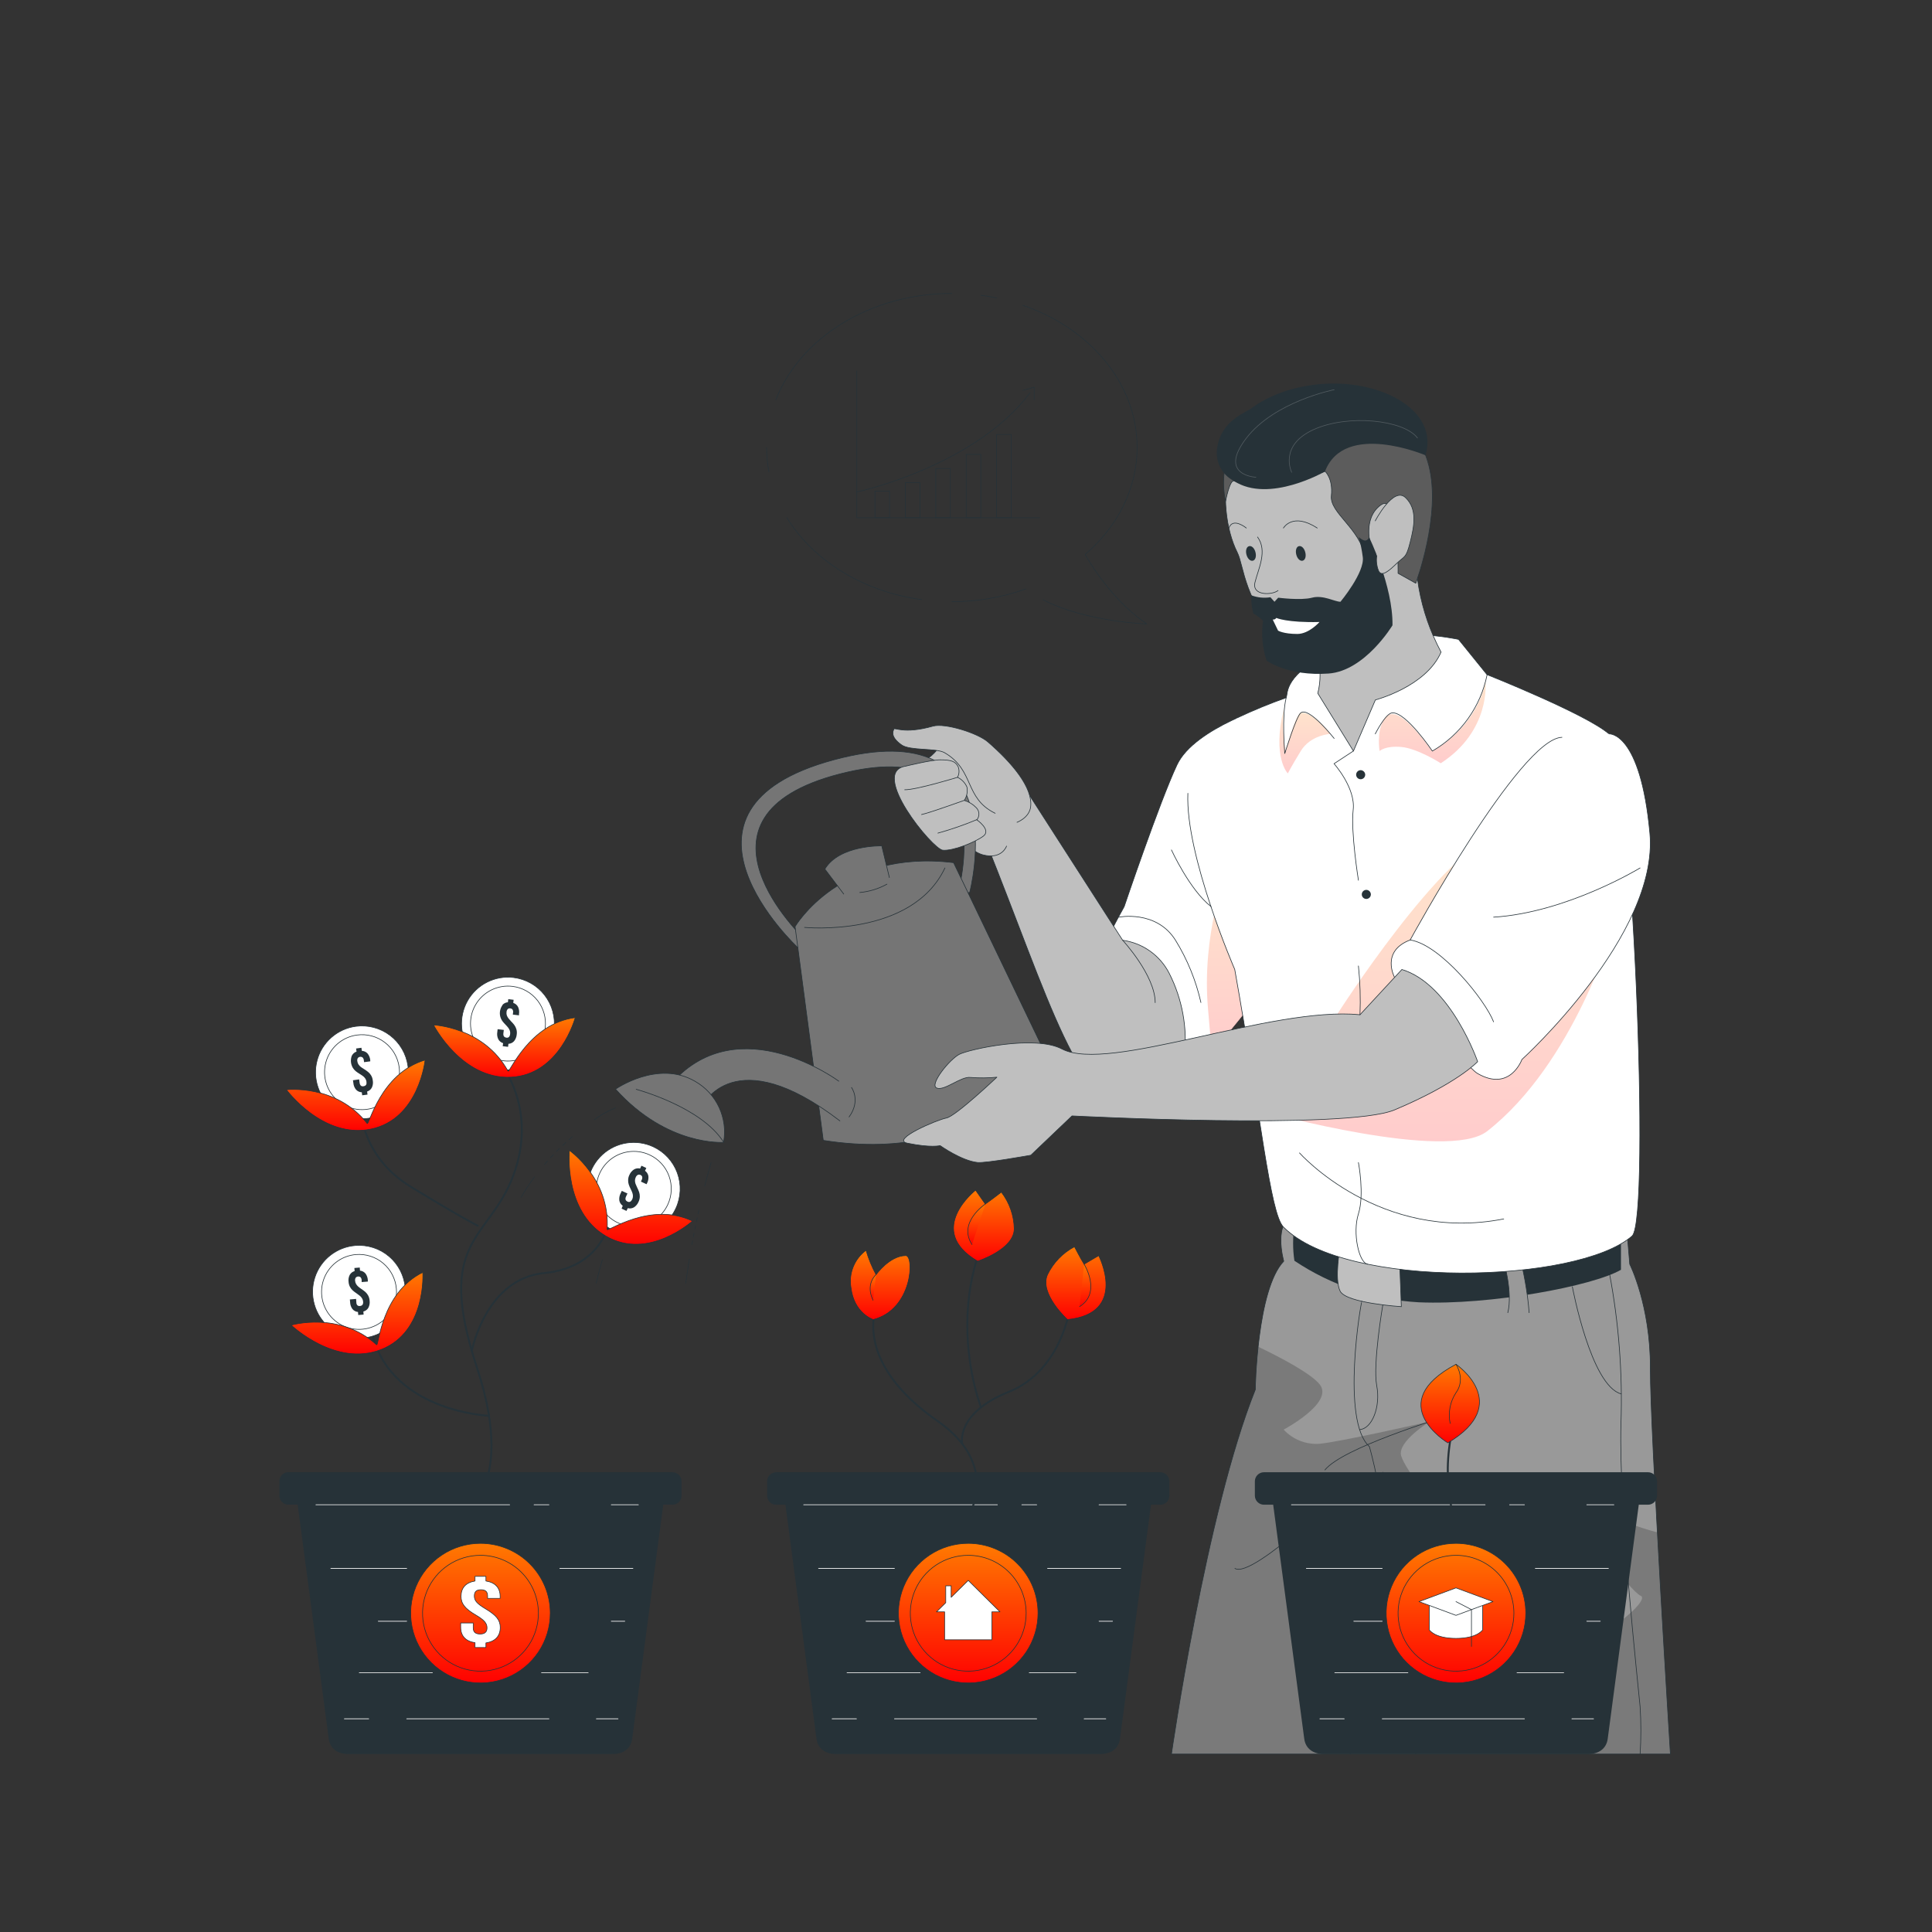 <?xml version="1.0" encoding="UTF-8"?> <svg xmlns="http://www.w3.org/2000/svg" width="3019" height="3019" viewBox="0 0 3019 3019" fill="none"><rect x="0" y="0" width="3019" height="3019" fill="#333333" stroke="none"/> <path d="M1624.7 809.045H1338.88V579.502" stroke="#263238" stroke-linecap="round" stroke-linejoin="round"></path> <path d="M1390.07 767.314H1367.21V809.044H1390.07V767.314Z" stroke="#263238" stroke-linecap="round" stroke-linejoin="round"></path> <path d="M1437.59 754.102H1414.72V809.042H1437.59V754.102Z" stroke="#263238" stroke-linecap="round" stroke-linejoin="round"></path> <path d="M1485.09 732.064H1462.23V809.044H1485.09V732.064Z" stroke="#263238" stroke-linecap="round" stroke-linejoin="round"></path> <path d="M1532.67 710.024H1509.8V809.044H1532.67V710.024Z" stroke="#263238" stroke-linecap="round" stroke-linejoin="round"></path> <path d="M1580.18 678.9H1557.31V809.042H1580.18V678.9Z" stroke="#263238" stroke-linecap="round" stroke-linejoin="round"></path> <path d="M1338.88 768.775C1338.88 768.775 1522.12 729.714 1609.77 613.608" stroke="#263238" stroke-linecap="round" stroke-linejoin="round"></path> <path d="M1598.28 609.987L1616.06 605.096V624.659" stroke="#263238" stroke-linecap="round" stroke-linejoin="round"></path> <path d="M1557.44 465.554C1549.31 463.903 1541.11 462.506 1532.79 461.426" stroke="#263238" stroke-linecap="round" stroke-linejoin="round"></path> <path d="M1629.97 937.281C1697.93 972.214 1791.93 974.945 1791.93 974.945C1744.62 942.489 1712.1 894.853 1695.65 866.526C1745.89 823.208 1776.88 764.33 1776.88 699.354C1776.88 599.001 1703.14 513.002 1598.28 477.052" stroke="#263238" stroke-linecap="round" stroke-linejoin="round"></path> <path d="M1487.58 940.201C1526.91 940.279 1565.96 933.531 1602.98 920.258" stroke="#263238" stroke-linecap="round" stroke-linejoin="round"></path> <path d="M1229.64 809.044C1270.73 875.735 1348.16 924.45 1440.19 936.963" stroke="#263238" stroke-linecap="round" stroke-linejoin="round"></path> <path d="M1197.94 699.352C1197.95 712.14 1199.17 724.9 1201.56 737.461" stroke="#263238" stroke-linecap="round" stroke-linejoin="round"></path> <path d="M1487.57 458.505C1359.08 458.505 1250.09 528.371 1212.36 624.66" stroke="#263238" stroke-linecap="round" stroke-linejoin="round"></path> <path d="M1988.77 1100.7C1988.77 1100.7 1866.75 1136.65 1839.25 1195.09C1811.75 1253.52 1756.68 1416.75 1756.68 1416.75C1756.68 1416.75 1705.11 1507.83 1705.11 1535.34C1705.11 1562.84 1781.33 1664.84 1815.75 1692.34C1850.18 1719.85 1978.67 1538.77 1978.67 1538.77L1988.77 1100.7Z" fill="white" stroke="#263238" stroke-linecap="round" stroke-linejoin="round"></path> <path d="M2540.33 1912.93C2541.92 1914.33 2546.68 1975.43 2546.68 1975.43C2546.68 1975.43 2579.27 2039.77 2578.88 2138.22C2578.5 2236.67 2610.2 2740.91 2610.2 2740.91H1830.55C1830.55 2740.91 1884.73 2362.87 1961.58 2171.56C1961.58 2171.56 1963.93 2014.56 2006.04 1970.79C2006.04 1970.79 1987.75 1906.39 2025.1 1898.45C2062.44 1890.51 2540.33 1912.93 2540.33 1912.93Z" fill="#999999"></path> <path opacity="0.2" d="M2610.2 2740.91H1830.55C1830.55 2740.91 1884.73 2362.87 1961.58 2171.56C1961.58 2171.56 1962.03 2141.71 1966.03 2104.37C2001.91 2121.64 2049.23 2146.54 2062.44 2163.62C2084.61 2192.21 2005.92 2233.94 2005.92 2233.94C2013.05 2241.66 2021.84 2247.66 2031.64 2251.49C2041.43 2255.32 2051.96 2256.88 2062.44 2256.04C2097.31 2252.55 2234.51 2221.23 2234.51 2221.23C2234.51 2221.23 2183.25 2252.55 2189.47 2274.78C2195.7 2297.01 2252.04 2369.41 2282.65 2387.2C2313.26 2404.98 2220.41 2369.41 2220.41 2369.41C2220.41 2369.41 2325.97 2540.01 2389.48 2574.12C2453 2608.23 2582.76 2502.67 2564.15 2493.9C2545.54 2485.14 2470.08 2382.43 2483.8 2365.16C2491.68 2355.19 2538.36 2381.42 2589.81 2394.5C2599.08 2560.53 2610.2 2740.91 2610.2 2740.91Z" fill="black"></path> <path d="M2540.33 1912.93C2541.92 1914.33 2546.68 1975.43 2546.68 1975.43C2546.68 1975.43 2579.27 2039.77 2578.88 2138.22C2578.5 2236.67 2610.2 2740.91 2610.2 2740.91H1830.55C1830.55 2740.91 1884.73 2362.87 1961.58 2171.56C1961.58 2171.56 1963.93 2014.56 2006.04 1970.79C2006.04 1970.79 1987.75 1906.39 2025.1 1898.45C2062.44 1890.51 2540.33 1912.93 2540.33 1912.93Z" stroke="#263238" stroke-linecap="round" stroke-linejoin="round"></path> <path d="M2022.68 1915.22C2019.98 1933.41 2019.98 1951.9 2022.68 1970.1C2080.47 2008.73 2147.57 2031.15 2216.97 2035.01C2329.14 2039.77 2489.07 2009.6 2532.96 1984.2V1923.86L2022.68 1915.22Z" fill="#263238"></path> <path d="M2094.14 1948.12C2094.14 1948.12 2084.61 1998.49 2094.14 2017.54C2103.66 2036.59 2189.79 2041.8 2189.79 2041.8L2187.06 1970.09L2094.14 1948.12Z" fill="#BFBFBF" stroke="#263238" stroke-linecap="round" stroke-linejoin="round"></path> <path d="M2389.48 2051.27C2387.34 2023.9 2382.96 1996.75 2376.4 1970.09L2349.79 1970.79C2349.79 1970.79 2364.08 2019.89 2356.14 2051.27" fill="#999999"></path> <path d="M2389.48 2051.27C2387.34 2023.9 2382.96 1996.75 2376.4 1970.09L2349.79 1970.79C2349.79 1970.79 2364.08 2019.89 2356.14 2051.27" stroke="#263238" stroke-linecap="round" stroke-linejoin="round"></path> <path opacity="0.2" d="M1982.1 1392.43L1978.8 1538.51C1952.41 1575.34 1923.93 1610.63 1893.5 1644.2C1891.91 1625.15 1890 1602.6 1887.72 1576.94C1877.11 1458.36 1917.38 1363.08 1914.96 1356.03L1982.1 1392.43Z" fill="url(#paint0_linear)"></path> <path d="M1932.81 1121.98C1957.94 1110.11 1983.65 1099.52 2009.85 1090.22C2013.15 1081.59 2005.28 1055.8 2084.8 1014.58C2164.32 973.356 2279.15 999.143 2279.15 999.143L2323.61 1054.15C2323.61 1054.15 2478.27 1115.69 2514.16 1146.75C2550.04 1177.81 2580.15 1905.44 2550.3 1931.48C2465.06 2005.79 2103.66 2015.95 2005.66 1917.5C1984.44 1896.29 1970.15 1742.71 1929.44 1514.82C1929.44 1514.82 1852.02 1336.98 1856.21 1239.67" fill="white"></path> <path d="M1932.81 1121.98C1957.94 1110.11 1983.65 1099.52 2009.85 1090.22C2013.15 1081.59 2005.28 1055.8 2084.8 1014.58C2164.32 973.356 2279.15 999.143 2279.15 999.143L2323.61 1054.15C2323.61 1054.15 2478.27 1115.69 2514.16 1146.75C2550.04 1177.81 2580.15 1905.44 2550.3 1931.48C2465.06 2005.79 2103.66 2015.95 2005.66 1917.5C1984.44 1896.29 1970.15 1742.71 1929.44 1514.82C1929.44 1514.82 1852.02 1336.98 1856.21 1239.67" stroke="#263238" stroke-linecap="round" stroke-linejoin="round"></path> <path opacity="0.2" d="M2321.26 1065.64C2321.26 1065.64 2329.78 1141.86 2251.4 1192.67C2251.4 1192.67 2215.39 1169.62 2189.98 1167.27C2164.57 1164.92 2155.81 1173.62 2155.81 1173.62C2155.81 1173.62 2150.47 1143.77 2162.67 1124.14C2174.86 1104.52 2198.74 1119.63 2238 1173.62C2238.25 1173.62 2304.62 1141.04 2321.26 1065.64Z" fill="url(#paint1_linear)"></path> <path opacity="0.2" d="M2079.02 1146.81C2079.02 1146.81 2048.09 1148.21 2032.59 1173.62C2017.09 1199.02 2012.39 1208.55 2012.39 1208.55C2012.39 1208.55 1987.5 1183.91 2006.04 1107.69C2003.99 1129.7 2004.98 1151.88 2008.97 1173.62C2008.97 1173.62 2024.97 1114.68 2032.72 1113.91C2040.47 1113.15 2055.9 1117.72 2079.02 1146.81Z" fill="url(#paint2_linear)"></path> <path d="M2032.59 978.119C2045.45 992.051 2054.62 1008.98 2059.27 1027.36C2063.92 1045.74 2063.9 1064.99 2059.21 1083.36L2114.91 1173.62L2149.21 1093.72C2149.21 1093.72 2228.66 1073.07 2251.85 1018.96C2218.3 956.196 2205.45 884.436 2215.14 813.933C2230.7 694.271 2032.59 978.119 2032.59 978.119Z" fill="#BFBFBF" stroke="#263238" stroke-linecap="round" stroke-linejoin="round"></path> <path d="M2220.08 869.446C2244.66 686.015 2189.72 612.846 2045.48 623.135C1901.24 633.425 1898.89 794.625 1933.31 863.031C1944.87 886.023 1941.13 936.327 2012.83 1016.74C2040.34 1047.61 2112.55 1024.36 2164.25 973.42" fill="#BFBFBF"></path> <path d="M2220.08 869.446C2244.66 686.015 2189.72 612.846 2045.48 623.135C1901.24 633.425 1898.89 794.625 1933.31 863.031C1944.87 886.023 1941.13 936.327 2012.83 1016.74C2040.34 1047.61 2112.55 1024.36 2164.25 973.42" stroke="#263238" stroke-linecap="round" stroke-linejoin="round"></path> <path d="M2005.53 825.113C2005.53 825.113 2019.7 800.025 2058.38 825.113" stroke="#263238" stroke-linecap="round" stroke-linejoin="round"></path> <path d="M1947.55 825.113C1947.55 825.113 1926.59 807.773 1920.3 825.113" stroke="#263238" stroke-linecap="round" stroke-linejoin="round"></path> <path d="M2039.64 862.966C2041.29 869.318 2039.64 875.161 2035.57 876.177C2031.51 877.194 2027.19 872.938 2025.6 866.65C2024.01 860.362 2025.6 854.455 2029.67 853.439C2033.73 852.423 2038.05 856.678 2039.64 862.966Z" fill="#263238"></path> <path d="M1961.84 862.966C1963.49 869.318 1961.84 875.161 1957.77 876.177C1953.71 877.194 1949.39 872.938 1947.74 866.65C1946.09 860.362 1947.74 854.455 1951.87 853.439C1955.99 852.423 1960.25 856.678 1961.84 862.966Z" fill="#263238"></path> <path d="M1965.08 839.148C1981.02 861.061 1966.28 888.69 1961.07 910.031C1955.87 931.372 1988.13 930.038 1997.15 922.734" stroke="#263238" stroke-linecap="round" stroke-linejoin="round"></path> <path d="M2142.09 853.249C2142.09 853.249 2128.56 810.376 2157.58 789.162C2186.61 767.948 2184.64 895.867 2184.64 895.867L2212.33 911.365C2212.33 911.365 2252.28 805.676 2232.98 728.315C2213.67 650.954 2135.42 596.14 2027.44 625.357C1882.56 664.482 1915.15 783.128 1915.15 783.128C1915.15 783.128 1921.5 749.592 1928.36 751.371C1935.22 753.149 1958.21 775.189 2070.57 736.508C2070.57 736.508 2083.27 747.496 2080.41 774.617C2077.56 801.738 2125.76 825.874 2133.26 871.033L2142.09 853.249Z" fill="#999999"></path> <path opacity="0.4" d="M2142.09 853.249C2142.09 853.249 2128.56 810.376 2157.58 789.162C2186.61 767.948 2184.64 895.867 2184.64 895.867L2212.33 911.365C2212.33 911.365 2252.28 805.676 2232.98 728.315C2213.67 650.954 2135.42 596.14 2027.44 625.357C1882.56 664.482 1915.15 783.128 1915.15 783.128C1915.15 783.128 1921.5 749.592 1928.36 751.371C1935.22 753.149 1958.21 775.189 2070.57 736.508C2070.57 736.508 2083.27 747.496 2080.41 774.617C2077.56 801.738 2125.76 825.874 2133.26 871.033L2142.09 853.249Z" fill="black"></path> <path d="M2142.09 853.249C2142.09 853.249 2128.56 810.376 2157.58 789.162C2186.61 767.948 2184.64 895.867 2184.64 895.867L2212.33 911.365C2212.33 911.365 2252.28 805.676 2232.98 728.315C2213.67 650.954 2135.42 596.14 2027.44 625.357C1882.56 664.482 1915.15 783.128 1915.15 783.128C1915.15 783.128 1921.5 749.592 1928.36 751.371C1935.22 753.149 1958.21 775.189 2070.57 736.508C2070.57 736.508 2083.27 747.496 2080.41 774.617C2077.56 801.738 2125.76 825.874 2133.26 871.033L2142.09 853.249Z" stroke="#263238" stroke-linecap="round" stroke-linejoin="round"></path> <path d="M1955.3 930.229C1964.83 933.826 1975.14 934.876 1985.21 933.277L1991.56 940.328L1997.34 933.976C1997.34 933.976 2032.78 938.613 2050.19 933.976C2067.59 929.34 2085.63 940.328 2094.65 940.328C2094.65 940.328 2133.27 893.962 2129.45 870.08C2128.13 859.622 2126.01 849.281 2123.1 839.148C2123.1 839.148 2130.41 845.818 2134.28 844.547C2135.56 844.269 2136.73 843.601 2137.62 842.634C2138.5 841.668 2139.07 840.45 2139.24 839.148C2139.24 839.148 2176.77 915.366 2175.95 977.103C2175.95 977.103 2133.01 1048.43 2076.1 1052.49C2012.27 1057 1979.11 1032.17 1979.11 1032.17C1972.56 1012.13 1970.67 990.866 1973.59 969.989C1969.18 965.446 1964.08 961.63 1958.47 958.683C1956.01 949.408 1954.94 939.819 1955.3 930.229V930.229Z" fill="#263238"></path> <path d="M1928.17 751.562C1918.82 746.777 1911.24 739.133 1906.53 729.744C1901.83 720.354 1900.24 709.707 1902 699.353C1907.97 662.387 1935.47 649.494 1955.23 638.378C1955.23 638.378 1995.49 603.953 2070.38 599.698C2160.57 594.553 2248.22 641.808 2227.64 711.484C2227.64 711.484 2100.61 657.306 2070.38 736.89C2070.38 736.699 1982.98 787.384 1928.17 751.562Z" fill="#263238"></path> <path d="M2149.01 813.932C2149.01 813.932 2177.34 759.5 2196.27 777.538C2215.2 795.577 2209.99 821.999 2203.57 847.405C2197.16 872.811 2194.93 868.492 2182.93 880.051C2170.93 891.611 2158.16 903.361 2153.71 890.785C2151.05 883.564 2150.26 875.783 2151.43 868.174" fill="#BFBFBF"></path> <path d="M2149.01 813.932C2149.01 813.932 2177.34 759.5 2196.27 777.538C2215.2 795.577 2209.99 821.999 2203.57 847.405C2197.16 872.811 2194.93 868.492 2182.93 880.051C2170.93 891.611 2158.16 903.361 2153.71 890.785C2151.05 883.564 2150.26 875.783 2151.43 868.174" stroke="#263238" stroke-linecap="round" stroke-linejoin="round"></path> <path d="M2061.87 971.959C2011.06 973.229 1994.42 965.607 1994.42 965.607C1993.81 966.518 1992.96 967.235 1991.96 967.674C1990.95 968.113 1989.85 968.256 1988.77 968.084L1997.15 985.424C1997.15 985.424 2005.53 990.632 2027.26 990.632C2045.61 990.632 2061.87 971.959 2061.87 971.959Z" fill="white"></path> <path opacity="0.2" d="M2018.43 738.033C2018.43 738.033 1997.79 696.748 2051.9 671.66C2106.02 646.572 2193.67 656.162 2214.94 684.363" stroke="white" stroke-linecap="round" stroke-linejoin="round"></path> <path opacity="0.2" d="M1962.47 745.72C1962.47 745.72 1903.02 743.179 1947.16 685.19C1991.3 627.201 2084.8 608.972 2084.8 608.972" stroke="white" stroke-linecap="round" stroke-linejoin="round"></path> <path d="M2323.81 1054.21C2318.84 1079.05 2308.64 1102.54 2293.89 1123.13C2279.14 1143.72 2260.17 1160.93 2238.25 1173.62C2238.25 1173.62 2197.22 1112.52 2175.63 1113.91C2165.08 1114.55 2149.01 1146.82 2149.01 1146.82" stroke="#263238" stroke-linecap="round" stroke-linejoin="round"></path> <path d="M2009.85 1090.22C2002.48 1119.44 2007.63 1177.49 2007.63 1177.49C2007.63 1177.49 2025.48 1119.57 2032.59 1113.98C2045.29 1103.69 2084.8 1153.93 2084.8 1153.93" stroke="#263238" stroke-linecap="round" stroke-linejoin="round"></path> <path d="M2114.72 1173.62L2084.61 1193.37C2084.61 1193.37 2118.53 1231.16 2114.53 1265.53C2110.53 1299.89 2122.72 1375.53 2122.72 1375.53" stroke="#263238" stroke-linecap="round" stroke-linejoin="round"></path> <path d="M1827.05 1520.92C1847.6 1561.29 1855.81 1606.81 1850.68 1651.82C1850.68 1651.82 1806.22 1713.43 1772.11 1722.64C1689.16 1745 1639.18 1560.61 1539.52 1313.03C1533.17 1297.15 1589.76 1213.25 1589.76 1213.25L1754.33 1469.28C1769.72 1471.39 1784.36 1477.19 1797.03 1486.18C1809.69 1495.17 1819.99 1507.09 1827.05 1520.92V1520.92Z" fill="#BFBFBF" stroke="#263238" stroke-linecap="round" stroke-linejoin="round"></path> <path d="M1582.84 1231.86L1540.6 1174.7C1540.6 1174.7 1477.09 1138.24 1470.04 1160.03C1459.68 1192.67 1407.6 1202.33 1407.6 1202.33C1412.17 1219.03 1463.05 1293.47 1491.89 1310.3C1520.72 1327.13 1523.64 1332.09 1535.52 1335.71C1565.69 1343.78 1572.87 1322.12 1572.87 1322.12" fill="#BFBFBF"></path> <path d="M1582.84 1231.86L1540.6 1174.7C1540.6 1174.7 1477.09 1138.24 1470.04 1160.03C1459.68 1192.67 1407.6 1202.33 1407.6 1202.33C1412.17 1219.03 1463.05 1293.47 1491.89 1310.3C1520.72 1327.13 1523.64 1332.09 1535.52 1335.71C1565.69 1343.78 1572.87 1322.12 1572.87 1322.12" stroke="#263238" stroke-linecap="round" stroke-linejoin="round"></path> <path d="M1246.72 1480.78C1246.72 1480.78 1014.7 1265.21 1302.87 1187.34C1591.04 1109.47 1515.26 1394.65 1515.26 1394.65L1496.21 1397.95C1496.21 1397.95 1571.73 1142.75 1312.65 1209.32C1053.58 1275.88 1257.46 1467.76 1257.46 1467.76L1246.72 1480.78Z" fill="#757575" stroke="#263238" stroke-linecap="round" stroke-linejoin="round"></path> <path d="M1555.08 1270.86C1506.37 1247.11 1523.33 1203.6 1475.94 1176.16C1463.24 1168.79 1422.02 1173.3 1409 1164.15C1389.44 1150.5 1396.3 1141.1 1396.8 1139.45C1397.44 1135.7 1411.16 1147.9 1457.91 1134.68C1476.58 1129.41 1527.77 1145.42 1543.78 1159.39C1581.38 1192.04 1614.09 1230.53 1610.53 1260.63C1608.5 1277.97 1589.19 1284.96 1589.19 1284.96" fill="#BFBFBF"></path> <path d="M1555.08 1270.86C1506.37 1247.11 1523.33 1203.6 1475.94 1176.16C1463.24 1168.79 1422.02 1173.3 1409 1164.15C1389.44 1150.5 1396.3 1141.1 1396.8 1139.45C1397.44 1135.7 1411.16 1147.9 1457.91 1134.68C1476.58 1129.41 1527.77 1145.42 1543.78 1159.39C1581.38 1192.04 1614.09 1230.53 1610.53 1260.63C1608.5 1277.97 1589.19 1284.96 1589.19 1284.96" stroke="#263238" stroke-linecap="round" stroke-linejoin="round"></path> <path d="M1415.35 1197.18C1415.35 1197.18 1456.19 1187.21 1469.21 1187.34C1487.13 1187.34 1492.78 1190 1497.03 1197.63C1498.18 1200.34 1498.7 1203.28 1498.57 1206.22C1498.44 1209.17 1497.65 1212.05 1496.27 1214.65C1502.84 1217.77 1508.05 1223.16 1510.94 1229.83C1512.35 1237.07 1510.87 1244.57 1506.82 1250.73C1513.89 1252.82 1520.31 1256.71 1525.43 1262.03C1527.97 1264.49 1529.48 1267.83 1529.67 1271.36C1529.86 1274.89 1528.7 1278.37 1526.44 1281.09C1526.44 1281.09 1549.43 1296.84 1536.67 1306.49C1523.9 1316.15 1489.03 1330.06 1473.15 1328.53C1457.27 1327.01 1357.75 1206.01 1415.35 1197.18Z" fill="#BFBFBF" stroke="#263238" stroke-linecap="round" stroke-linejoin="round"></path> <path d="M1496.27 1214.65C1496.27 1214.65 1431.36 1234.53 1413.7 1234.08" stroke="#263238" stroke-linecap="round" stroke-linejoin="round"></path> <path d="M1506.62 1250.73C1506.62 1250.73 1451.37 1270.61 1440 1272.83" stroke="#263238" stroke-linecap="round" stroke-linejoin="round"></path> <path d="M1526.44 1280.77C1506.62 1289.07 1486.3 1296.12 1465.59 1301.86" stroke="#263238" stroke-linecap="round" stroke-linejoin="round"></path> <path d="M1242.4 1447.94C1242.4 1447.94 1313.54 1326.25 1490.11 1348.03L1635.24 1650.11C1635.24 1650.11 1544.16 1822.87 1286.48 1781.96L1242.4 1447.94Z" fill="#757575" stroke="#263238" stroke-linecap="round" stroke-linejoin="round"></path> <path d="M1310.74 1689.49C1310.74 1689.49 1155.45 1574.27 1050.33 1691.65L1098.1 1727.4C1098.1 1727.4 1147.07 1624.45 1312.46 1751.54" fill="#757575"></path> <path d="M1310.74 1689.49C1310.74 1689.49 1155.45 1574.27 1050.33 1691.65L1098.1 1727.4C1098.1 1727.4 1147.07 1624.45 1312.46 1751.54" stroke="#263238" stroke-linecap="round" stroke-linejoin="round"></path> <path d="M1257.2 1449.21C1257.2 1449.21 1424.69 1465.72 1476.58 1356.29Z" fill="#757575"></path> <path d="M1257.2 1449.21C1257.2 1449.21 1424.69 1465.72 1476.58 1356.29" stroke="#263238" stroke-linecap="round" stroke-linejoin="round"></path> <path d="M961.855 1701.94C961.855 1701.94 1027.78 1655.63 1086.22 1689.74C1102.59 1699.06 1115.66 1713.23 1123.62 1730.3C1131.59 1747.36 1134.05 1766.48 1130.68 1785.01C1130.68 1785.01 1042.96 1791.87 961.855 1701.94Z" fill="#757575" stroke="#263238" stroke-linecap="round" stroke-linejoin="round"></path> <path d="M994.119 1702.19C994.119 1702.19 1096.63 1729.57 1130.93 1785.14" stroke="#263238" stroke-linecap="round" stroke-linejoin="round"></path> <path d="M1389.76 1371.28L1377.88 1321.8C1377.88 1321.8 1311.76 1320.02 1288.96 1358.07L1318.43 1397.06" fill="#757575"></path> <path d="M1389.76 1371.28L1377.88 1321.8C1377.88 1321.8 1311.76 1320.02 1288.96 1358.07L1318.43 1397.06" stroke="#263238" stroke-linecap="round" stroke-linejoin="round"></path> <path d="M1385.95 1381.63C1372.86 1388.86 1358.41 1393.29 1343.52 1394.65" stroke="#263238" stroke-linecap="round" stroke-linejoin="round"></path> <path d="M1330.62 1699.33C1330.62 1699.33 1345.55 1719.59 1326.81 1745.38" stroke="#263238" stroke-linecap="round" stroke-linejoin="round"></path> <path opacity="0.2" d="M2520.76 1450.1C2520.76 1450.1 2459.34 1661.86 2323.87 1767.67C2262 1816.01 1978.85 1738.01 1978.85 1738.01L1997.21 1628.26L2089.94 1584.31C2089.94 1584.31 2254.06 1327.39 2342.98 1301.92C2431.91 1276.45 2520.76 1450.1 2520.76 1450.1Z" fill="url(#paint3_linear)"></path> <path d="M2440.74 1152.15C2375.38 1153.99 2203.57 1468.84 2203.57 1468.84C2157.02 1486.49 2179.18 1527.27 2179.18 1527.27C2179.18 1527.27 2288.36 1665.73 2309.01 1677.55C2359.82 1706.76 2378.17 1655.63 2378.17 1655.63C2378.17 1655.63 2592.73 1460.71 2578.12 1301.98C2563.51 1143.26 2514.6 1146.82 2514.6 1146.82" fill="white"></path> <path d="M2440.74 1152.15C2375.38 1153.99 2203.57 1468.84 2203.57 1468.84C2157.02 1486.49 2179.18 1527.27 2179.18 1527.27C2179.18 1527.27 2288.36 1665.73 2309.01 1677.55C2359.82 1706.76 2378.17 1655.63 2378.17 1655.63C2378.17 1655.63 2592.73 1460.71 2578.12 1301.98C2563.51 1143.26 2514.6 1146.82 2514.6 1146.82" stroke="#263238" stroke-linecap="round" stroke-linejoin="round"></path> <path d="M2190.62 1514.95L2125.19 1585.64C1986.16 1572.11 1732.67 1677.42 1659.38 1639.12C1616.76 1616.83 1514.44 1639.76 1499.19 1647.44C1483.95 1655.13 1451.75 1695.01 1463.69 1700.16C1475.63 1705.3 1501.8 1681.48 1516.66 1683.64C1530.34 1684.72 1544.09 1684.59 1557.75 1683.26C1557.75 1683.26 1493.29 1744.43 1478.87 1747.03C1464.45 1749.64 1391.22 1780.89 1417.77 1786.35C1454.92 1793.97 1469.09 1790.16 1469.09 1790.16C1469.09 1790.16 1502.62 1813.98 1527.58 1816.52C1540.29 1817.85 1610.79 1805.15 1610.79 1805.15L1675.19 1743.73C1675.19 1743.73 2103.79 1766.02 2179.18 1734.33C2277.5 1693.04 2309.01 1658.94 2309.01 1658.94C2309.01 1658.94 2267.4 1538.26 2190.62 1514.95Z" fill="#BFBFBF" stroke="#263238" stroke-linecap="round" stroke-linejoin="round"></path> <path d="M2128.18 2033.48C2126.72 2033.17 2095.03 2220.79 2139.87 2260.48C2139.87 2260.48 2165.78 2350.1 2160.96 2411.71C2156.13 2473.32 2189.79 2598.7 2189.79 2598.7L2212.28 2740.91" stroke="#263238" stroke-linecap="round" stroke-linejoin="round"></path> <path d="M2160.82 2039.01C2160.82 2039.01 2144.95 2131.87 2151.3 2165.21C2157.65 2198.56 2143.87 2232.79 2124.56 2233.94" stroke="#263238" stroke-linecap="round" stroke-linejoin="round"></path> <path d="M2457 2010.68C2457 2010.68 2485.83 2165.34 2533.21 2178.11" stroke="#263238" stroke-linecap="round" stroke-linejoin="round"></path> <path d="M2514.92 1989.34C2529.59 2066.77 2535.64 2145.59 2532.96 2224.35C2529.21 2360.52 2560.02 2633.64 2562.88 2666.98C2564.49 2691.6 2564.49 2716.3 2562.88 2740.91" stroke="#263238" stroke-linecap="round" stroke-linejoin="round"></path> <path d="M2260.35 2212.34C2248.16 2217.61 2098.9 2262.07 2070.32 2297" stroke="#263238" stroke-linecap="round" stroke-linejoin="round"></path> <path d="M2160.83 2300.56C2160.83 2300.56 2263.91 2425.62 2313.96 2438.33" stroke="#263238" stroke-linecap="round" stroke-linejoin="round"></path> <path d="M2115.92 2312.88C2115.92 2312.88 1957.58 2468.5 1929.7 2450.84" stroke="#263238" stroke-linecap="round" stroke-linejoin="round"></path> <path d="M2165.34 2493.9C2165.34 2493.9 2121.64 2666.66 2124.56 2685.84C2127.48 2705.02 2109.7 2740.91 2109.7 2740.91" stroke="#263238" stroke-linecap="round" stroke-linejoin="round"></path> <path d="M2122.72 1816.64C2122.72 1816.64 2132.31 1866.44 2122.72 1896.74C2113.13 1927.03 2123.61 1972.95 2136.76 1975.37" stroke="#263238" stroke-linecap="round" stroke-linejoin="round"></path> <path d="M1754.33 1469.28C1754.33 1469.28 1805.14 1524.16 1805.14 1566.78" stroke="#263238" stroke-linecap="round" stroke-linejoin="round"></path> <path d="M1111.25 1816.64C1111.25 1816.64 1107.06 1830.17 1101.15 1853.36" stroke="#263238" stroke-linecap="round" stroke-linejoin="round"></path> <path d="M1092.06 1891.08C1088.32 1908.04 1084.32 1927.28 1080.5 1948.24" stroke="#263238" stroke-linecap="round" stroke-linejoin="round" stroke-dasharray="6.11 6.11"></path> <path d="M1077.2 1967.37C1075.23 1979.5 1073.26 1992.07 1071.54 2005.09" stroke="#263238" stroke-linecap="round" stroke-linejoin="round"></path> <path d="M1024.74 1783.55C1024.74 1783.55 1016.93 1795.68 1005.68 1816.45" stroke="#263238" stroke-linecap="round" stroke-linejoin="round"></path> <path d="M980.847 1865.55C969.22 1890.4 958.895 1915.84 949.915 1941.77" stroke="#263238" stroke-linecap="round" stroke-linejoin="round" stroke-dasharray="8.66 8.66"></path> <path d="M941.343 1968.19C937.786 1980.26 934.568 1992.56 931.688 2005.09" stroke="#263238" stroke-linecap="round" stroke-linejoin="round"></path> <path d="M961.858 1731.22C950.025 1735.88 938.874 1742.12 928.703 1749.76" stroke="#263238" stroke-linecap="round" stroke-linejoin="round"></path> <path d="M894.404 1776.18C877.944 1790.25 862.651 1805.63 848.673 1822.17" stroke="#263238" stroke-linecap="round" stroke-linejoin="round" stroke-dasharray="6.82 6.82"></path> <path d="M835.208 1839.13C827.627 1849.31 820.629 1859.91 814.248 1870.88" stroke="#263238" stroke-linecap="round" stroke-linejoin="round"></path> <path d="M2203.57 1468.83C2251.34 1476.08 2321.2 1563.41 2333.91 1596.75" stroke="#263238" stroke-linecap="round" stroke-linejoin="round"></path> <path d="M2562.88 1356.29C2562.88 1356.29 2448.23 1426.15 2333.91 1433.2" stroke="#263238" stroke-linecap="round" stroke-linejoin="round"></path> <path d="M1747.98 1433.21C1747.98 1433.21 1806.92 1421.26 1836.9 1469.28C1855.42 1499.3 1868.83 1532.18 1876.6 1566.59" stroke="#263238" stroke-linecap="round" stroke-linejoin="round"></path> <path d="M1830.55 1328.15C1830.55 1328.15 1859.07 1390.71 1892.48 1416.69" stroke="#263238" stroke-linecap="round" stroke-linejoin="round"></path> <path d="M2122.72 1509.42C2125.37 1534.73 2126.18 1560.21 2125.13 1585.64" stroke="#263238" stroke-linecap="round" stroke-linejoin="round"></path> <path d="M2030.62 1801.59C2030.62 1801.59 2156.06 1942.78 2349.78 1904.74" stroke="#263238" stroke-linecap="round" stroke-linejoin="round"></path> <path d="M2133.33 1210.9C2133.26 1212.29 2132.79 1213.64 2131.98 1214.76C2131.16 1215.89 2130.03 1216.75 2128.72 1217.24C2127.42 1217.73 2126 1217.83 2124.64 1217.52C2123.28 1217.21 2122.04 1216.51 2121.08 1215.5C2120.12 1214.5 2119.47 1213.23 2119.22 1211.86C2118.97 1210.49 2119.13 1209.07 2119.68 1207.79C2120.22 1206.51 2121.13 1205.42 2122.29 1204.65C2123.46 1203.88 2124.82 1203.47 2126.21 1203.47C2128.14 1203.52 2129.97 1204.33 2131.3 1205.72C2132.63 1207.11 2133.36 1208.97 2133.33 1210.9V1210.9Z" fill="#263238"></path> <path d="M2142.15 1397.95C2142.09 1399.34 2141.62 1400.69 2140.8 1401.81C2139.98 1402.94 2138.85 1403.8 2137.55 1404.29C2136.24 1404.78 2134.83 1404.88 2133.47 1404.57C2132.11 1404.26 2130.87 1403.56 2129.91 1402.55C2128.94 1401.55 2128.3 1400.28 2128.05 1398.91C2127.8 1397.54 2127.96 1396.13 2128.5 1394.84C2129.05 1393.56 2129.96 1392.47 2131.12 1391.7C2132.28 1390.93 2133.65 1390.52 2135.04 1390.52C2136 1390.54 2136.94 1390.74 2137.82 1391.13C2138.69 1391.51 2139.48 1392.06 2140.15 1392.75C2140.81 1393.44 2141.32 1394.26 2141.67 1395.15C2142.01 1396.04 2142.18 1397 2142.15 1397.95V1397.95Z" fill="#263238"></path> <path d="M709.641 2376.08C709.641 2376.08 812.217 2340.07 745.399 2137.39C678.582 1934.72 764.073 1939.16 802.182 1836.65C840.291 1734.14 784.017 1664.71 784.017 1664.71" stroke="#263238" stroke-width="3" stroke-linecap="round" stroke-linejoin="round"></path> <path d="M760.324 2325.97H461.804C461.804 2325.97 502.072 2629.32 513.695 2717.09C515.791 2733.04 528.494 2740.91 543.865 2740.91H957.728C973.099 2740.91 985.802 2733.04 987.898 2717.09C999.521 2629.32 1039.79 2325.97 1039.79 2325.97H760.324Z" fill="#263238"></path> <path d="M450.755 2300.56H1050.84C1054.6 2300.56 1058.2 2302.06 1060.86 2304.71C1063.51 2307.37 1065.01 2310.97 1065.01 2314.73V2337.15C1065.01 2340.9 1063.51 2344.51 1060.86 2347.16C1058.2 2349.82 1054.6 2351.31 1050.84 2351.31H450.755C446.981 2351.31 443.363 2349.81 440.694 2347.14C438.026 2344.48 436.527 2340.86 436.527 2337.08V2314.66C436.527 2312.8 436.895 2310.95 437.61 2309.22C438.325 2307.49 439.373 2305.92 440.694 2304.6C442.016 2303.28 443.584 2302.23 445.31 2301.52C447.036 2300.8 448.886 2300.44 450.755 2300.44V2300.56Z" fill="#263238"></path> <path d="M493.63 2351.38H796.405" stroke="white" stroke-linecap="round" stroke-linejoin="round"></path> <path d="M834.513 2351.38H857.823" stroke="white" stroke-linecap="round" stroke-linejoin="round"></path> <path d="M997.556 2351.38H955.191" stroke="white" stroke-linecap="round" stroke-linejoin="round"></path> <path d="M516.939 2450.84H635.522" stroke="white" stroke-linecap="round" stroke-linejoin="round"></path> <path d="M703.229 2450.84H734.987" stroke="white" stroke-linecap="round" stroke-linejoin="round"></path> <path d="M989.044 2450.84H874.717" stroke="white" stroke-linecap="round" stroke-linejoin="round"></path> <path d="M976.342 2533.41H955.191" stroke="white" stroke-linecap="round" stroke-linejoin="round"></path> <path d="M635.521 2533.41H591.061" stroke="white" stroke-linecap="round" stroke-linejoin="round"></path> <path d="M846.134 2613.88H919.176" stroke="white" stroke-linecap="round" stroke-linejoin="round"></path> <path d="M675.728 2613.88H561.401" stroke="white" stroke-linecap="round" stroke-linejoin="round"></path> <path d="M538.091 2685.84H576.2" stroke="white" stroke-linecap="round" stroke-linejoin="round"></path> <path d="M635.521 2685.84H857.823" stroke="white" stroke-linecap="round" stroke-linejoin="round"></path> <path d="M965.798 2685.84H931.881" stroke="white" stroke-linecap="round" stroke-linejoin="round"></path> <path d="M859.854 2520.7C859.867 2542.28 853.482 2563.37 841.506 2581.31C829.531 2599.25 812.503 2613.24 792.577 2621.5C772.651 2629.77 750.721 2631.93 729.563 2627.73C708.404 2623.53 688.966 2613.15 673.708 2597.9C658.45 2582.65 648.057 2563.22 643.844 2542.07C639.631 2520.91 641.787 2498.98 650.039 2479.05C658.292 2459.12 672.27 2442.08 690.205 2430.1C708.14 2418.11 729.227 2411.71 750.799 2411.71C779.711 2411.71 807.44 2423.19 827.89 2443.63C848.34 2464.07 859.837 2491.79 859.854 2520.7V2520.7Z" fill="url(#paint4_linear)" stroke="#263238" stroke-linecap="round" stroke-linejoin="round"></path> <path d="M742.285 2470.53V2463.22H759.307V2470.53C774.042 2472.82 781.537 2481.2 781.537 2494.54V2497.65H761.911V2493.9C761.911 2486.85 758.164 2484.18 751.558 2484.18C744.953 2484.18 741.205 2486.85 741.205 2493.9C741.205 2500.95 744.953 2505.78 758.926 2514.1C775.884 2524.2 781.728 2531.88 781.728 2543.13C781.728 2556.46 774.042 2565.04 759.307 2567.26V2574.44H742.285V2566.94C727.423 2564.72 719.864 2556.15 719.864 2542.81V2536.08H739.49V2543.82C739.49 2550.81 743.619 2553.35 750.224 2553.35C756.83 2553.35 761.022 2550.81 761.022 2543.82C761.022 2536.84 757.211 2531.76 743.238 2523.56C726.279 2513.66 720.436 2505.78 720.436 2494.54C720.436 2481.2 727.804 2472.94 742.285 2470.53Z" fill="white" stroke="#263238" stroke-linecap="round" stroke-linejoin="round"></path> <path d="M841.307 2520.71C841.345 2538.61 836.069 2556.13 826.147 2571.04C816.224 2585.95 802.102 2597.58 785.567 2604.46C769.032 2611.34 750.828 2613.16 733.258 2609.69C715.689 2606.22 699.544 2597.61 686.867 2584.96C674.19 2572.31 665.551 2556.19 662.043 2538.62C658.535 2521.06 660.317 2502.85 667.161 2486.3C674.006 2469.75 685.607 2455.61 700.495 2445.65C715.383 2435.7 732.89 2430.39 750.799 2430.39C774.765 2430.4 797.748 2439.92 814.712 2456.85C831.677 2473.78 841.24 2496.74 841.307 2520.71V2520.71Z" stroke="#263238" stroke-linecap="round" stroke-linejoin="round"></path> <path d="M737.209 2111.03C737.209 2111.03 758.995 1998.17 850.202 1989.34C941.409 1980.51 951.826 1909.06 951.826 1909.06" stroke="#263238" stroke-width="3" stroke-linecap="round" stroke-linejoin="round"></path> <path d="M746.48 1915.35C746.48 1915.35 724.313 1904.67 642.125 1854.63C559.936 1804.58 563.112 1724.8 563.112 1724.8" stroke="#263238" stroke-width="3" stroke-linecap="round" stroke-linejoin="round"></path> <path d="M764.071 2212.34C764.071 2212.34 603.188 2205.99 579.307 2074.01" stroke="#263238" stroke-width="3" stroke-linecap="round" stroke-linejoin="round"></path> <path d="M865.759 1608.31C864.02 1622.55 858.097 1635.96 848.739 1646.83C839.381 1657.71 827.009 1665.56 813.187 1669.4C799.365 1673.25 784.713 1672.9 771.086 1668.42C757.459 1663.94 745.467 1655.51 736.628 1644.21C727.789 1632.91 722.5 1619.24 721.428 1604.94C720.357 1590.63 723.552 1576.33 730.609 1563.84C737.667 1551.35 748.27 1541.23 761.077 1534.77C773.884 1528.3 788.321 1525.78 802.561 1527.52C821.655 1529.86 839.039 1539.68 850.891 1554.83C862.742 1569.98 868.091 1589.22 865.759 1608.31V1608.31Z" fill="white"></path> <path d="M865.759 1608.31C864.02 1622.55 858.097 1635.96 848.739 1646.83C839.381 1657.71 827.009 1665.56 813.187 1669.4C799.365 1673.25 784.713 1672.9 771.086 1668.42C757.459 1663.94 745.467 1655.51 736.628 1644.21C727.789 1632.91 722.5 1619.24 721.428 1604.94C720.357 1590.63 723.552 1576.33 730.609 1563.84C737.667 1551.35 748.27 1541.23 761.077 1534.77C773.884 1528.3 788.321 1525.78 802.561 1527.52C821.655 1529.86 839.039 1539.68 850.891 1554.83C862.742 1569.98 868.091 1589.22 865.759 1608.31V1608.31Z" stroke="#263238" stroke-linecap="round" stroke-linejoin="round"></path> <path d="M851.915 1606.6C850.504 1618.1 845.711 1628.93 838.144 1637.71C830.576 1646.49 820.573 1652.82 809.403 1655.91C798.232 1659 786.396 1658.71 775.392 1655.07C764.389 1651.43 754.713 1644.6 747.591 1635.46C740.468 1626.32 736.219 1615.26 735.382 1603.7C734.544 1592.14 737.155 1580.6 742.885 1570.52C748.615 1560.45 757.206 1552.3 767.569 1547.11C777.933 1541.92 789.603 1539.92 801.103 1541.37C816.487 1543.29 830.481 1551.24 840.008 1563.47C849.536 1575.7 853.818 1591.21 851.915 1606.6Z" stroke="#263238" stroke-linecap="round" stroke-linejoin="round"></path> <path d="M785.035 1570.39C787.244 1567.9 790.347 1566.37 793.673 1566.14L794.245 1561.31L802.629 1562.33L801.993 1567.15C803.613 1567.66 805.117 1568.48 806.415 1569.57C807.713 1570.66 808.779 1572 809.552 1573.51C811.129 1576.96 811.638 1580.81 811.012 1584.56V1586.59L801.358 1585.45L801.676 1582.72C802.067 1581.01 801.818 1579.23 800.977 1577.7C800.563 1577.12 800.022 1576.64 799.394 1576.3C798.767 1575.95 798.07 1575.76 797.357 1575.73C796.662 1575.59 795.943 1575.61 795.259 1575.8C794.574 1575.99 793.944 1576.33 793.419 1576.81C792.233 1578.09 791.555 1579.76 791.513 1581.51C791.256 1583.28 791.43 1585.09 792.022 1586.78C792.615 1588.32 793.405 1589.77 794.372 1591.1C795.324 1592.37 796.785 1593.96 798.564 1595.93C800.456 1597.75 802.198 1599.73 803.772 1601.83C805.165 1603.76 806.217 1605.91 806.884 1608.19C807.665 1610.89 807.859 1613.72 807.456 1616.51C807.155 1620.31 805.716 1623.94 803.327 1626.92C802.205 1628.17 800.847 1629.18 799.332 1629.9C797.817 1630.62 796.174 1631.03 794.499 1631.11L793.927 1635.81L785.543 1634.8L786.178 1630.1C784.547 1629.6 783.031 1628.79 781.722 1627.7C780.412 1626.61 779.336 1625.26 778.556 1623.75C776.944 1620.3 776.433 1616.44 777.096 1612.7L777.604 1608.25L787.258 1609.39L786.623 1614.47C786.115 1618.67 787.639 1620.82 791.132 1621.46C794.626 1622.1 796.658 1620 797.166 1615.81C797.42 1614.01 797.245 1612.19 796.658 1610.47C796.093 1608.92 795.301 1607.47 794.308 1606.15C793.007 1604.48 791.607 1602.89 790.116 1601.39C788.239 1599.53 786.498 1597.53 784.908 1595.42C783.536 1593.49 782.505 1591.34 781.859 1589.07C780.981 1585.92 780.834 1582.61 781.428 1579.4C782.023 1576.18 783.343 1573.15 785.289 1570.52L785.035 1570.39Z" fill="#263238"></path> <path d="M637.491 1665.92C639.419 1680.13 637.09 1694.6 630.798 1707.49C624.506 1720.38 614.533 1731.12 602.141 1738.34C589.749 1745.56 575.493 1748.95 561.176 1748.07C546.86 1747.19 533.125 1742.09 521.708 1733.41C510.291 1724.72 501.704 1712.85 497.034 1699.29C492.363 1685.73 491.819 1671.09 495.469 1657.21C499.119 1643.34 506.8 1630.87 517.54 1621.36C528.281 1611.85 541.599 1605.74 555.811 1603.8C565.253 1602.52 574.857 1603.1 584.073 1605.53C593.289 1607.95 601.937 1612.17 609.522 1617.94C617.108 1623.71 623.482 1630.91 628.281 1639.15C633.08 1647.38 636.21 1656.48 637.491 1665.92V1665.92Z" fill="white"></path> <path d="M637.491 1665.92C639.419 1680.13 637.09 1694.6 630.798 1707.49C624.506 1720.38 614.533 1731.12 602.141 1738.34C589.749 1745.56 575.493 1748.95 561.176 1748.07C546.86 1747.19 533.125 1742.09 521.708 1733.41C510.291 1724.72 501.704 1712.85 497.034 1699.29C492.363 1685.73 491.819 1671.09 495.469 1657.21C499.119 1643.34 506.8 1630.87 517.54 1621.36C528.281 1611.85 541.599 1605.74 555.811 1603.8C565.253 1602.52 574.857 1603.1 584.073 1605.53C593.289 1607.95 601.937 1612.17 609.522 1617.94C617.108 1623.71 623.482 1630.91 628.281 1639.15C633.08 1647.38 636.21 1656.48 637.491 1665.92V1665.92Z" stroke="#263238" stroke-linecap="round" stroke-linejoin="round"></path> <path d="M623.767 1667.76C625.277 1679.23 623.357 1690.89 618.249 1701.27C613.141 1711.65 605.074 1720.28 595.065 1726.08C585.057 1731.88 573.555 1734.58 562.011 1733.85C550.467 1733.12 539.398 1728.99 530.199 1721.98C521.001 1714.96 514.086 1705.38 510.326 1694.44C506.567 1683.51 506.131 1671.7 509.073 1660.51C512.016 1649.32 518.206 1639.26 526.862 1631.59C535.518 1623.91 546.252 1618.98 557.711 1617.4C565.359 1616.34 573.14 1616.81 580.606 1618.78C588.072 1620.74 595.076 1624.16 601.215 1628.84C607.354 1633.52 612.507 1639.37 616.377 1646.05C620.248 1652.73 622.759 1660.11 623.767 1667.76V1667.76Z" stroke="#263238" stroke-linecap="round" stroke-linejoin="round"></path> <path d="M549.841 1649.6C551.342 1646.6 553.968 1644.32 557.145 1643.25L556.447 1638.42L564.767 1637.28L565.466 1642.1C568.831 1642.24 572.007 1643.7 574.294 1646.17C576.706 1649.1 578.187 1652.68 578.55 1656.46V1658.49L568.896 1659.76L568.578 1657.09C568.487 1655.37 567.79 1653.72 566.609 1652.46C565.465 1651.61 564.035 1651.24 562.623 1651.43C561.211 1651.62 559.929 1652.35 559.051 1653.47C558.237 1655.01 558.011 1656.8 558.416 1658.49C558.602 1660.27 559.235 1661.98 560.258 1663.45C561.193 1664.81 562.328 1666.03 563.624 1667.07C564.894 1668.02 566.609 1669.23 568.896 1670.62C571.115 1671.95 573.237 1673.44 575.247 1675.07C577.073 1676.54 578.622 1678.32 579.82 1680.34C581.29 1682.73 582.202 1685.42 582.488 1688.22C583.216 1691.97 582.749 1695.86 581.154 1699.33C580.389 1700.83 579.332 1702.17 578.045 1703.26C576.759 1704.35 575.268 1705.17 573.659 1705.68L574.294 1710.45L565.974 1711.53L565.339 1706.83C563.651 1706.78 561.989 1706.39 560.452 1705.7C558.914 1705 557.531 1704 556.383 1702.76C553.948 1699.83 552.483 1696.21 552.191 1692.41L551.556 1688.03L561.21 1686.69L561.909 1691.77C562.417 1695.97 564.513 1698.12 568.26 1697.36C572.008 1696.6 573.215 1694.5 572.643 1690.31C572.457 1688.53 571.823 1686.83 570.801 1685.36C569.865 1683.99 568.731 1682.77 567.435 1681.74C566.164 1680.79 564.45 1679.58 562.163 1678.18C559.946 1676.87 557.824 1675.41 555.812 1673.8C553.999 1672.29 552.454 1670.48 551.238 1668.46C549.595 1665.59 548.616 1662.39 548.375 1659.09C548.133 1655.8 548.634 1652.49 549.841 1649.41V1649.6Z" fill="#263238"></path> <path d="M633.295 2012.84C634.431 2027.14 631.301 2041.46 624.3 2053.98C617.3 2066.5 606.744 2076.66 593.967 2083.19C581.19 2089.71 566.766 2092.29 552.519 2090.62C538.271 2088.94 524.841 2083.08 513.925 2073.77C503.01 2064.47 495.099 2052.13 491.194 2038.33C487.289 2024.52 487.565 2009.87 491.987 1996.22C496.408 1982.58 504.777 1970.55 516.036 1961.66C527.294 1952.77 540.935 1947.41 555.236 1946.28C564.734 1945.51 574.289 1946.63 583.355 1949.56C592.421 1952.49 600.82 1957.19 608.07 1963.37C615.32 1969.55 621.28 1977.1 625.609 1985.59C629.937 1994.08 632.549 2003.34 633.295 2012.84V2012.84Z" fill="white"></path> <path d="M633.295 2012.84C634.431 2027.14 631.301 2041.46 624.3 2053.98C617.3 2066.5 606.744 2076.66 593.967 2083.19C581.19 2089.71 566.766 2092.29 552.519 2090.62C538.271 2088.94 524.841 2083.08 513.925 2073.77C503.01 2064.47 495.099 2052.13 491.194 2038.33C487.289 2024.52 487.565 2009.87 491.987 1996.22C496.408 1982.58 504.777 1970.55 516.036 1961.66C527.294 1952.77 540.935 1947.41 555.236 1946.28C564.734 1945.51 574.289 1946.63 583.355 1949.56C592.421 1952.49 600.82 1957.19 608.07 1963.37C615.32 1969.55 621.28 1977.1 625.609 1985.59C629.937 1994.08 632.549 2003.34 633.295 2012.84V2012.84Z" stroke="#263238" stroke-linecap="round" stroke-linejoin="round"></path> <path d="M619.387 2013.92C620.342 2025.47 617.85 2037.04 612.226 2047.17C606.602 2057.3 598.099 2065.54 587.793 2070.83C577.487 2076.13 565.842 2078.25 554.331 2076.92C542.819 2075.6 531.96 2070.89 523.126 2063.39C514.293 2055.89 507.883 2045.94 504.707 2034.8C501.531 2023.65 501.733 2011.82 505.287 2000.79C508.84 1989.76 515.585 1980.03 524.669 1972.84C533.753 1965.65 544.767 1961.31 556.317 1960.38C571.773 1959.15 587.088 1964.09 598.908 1974.12C610.728 1984.16 618.092 1998.47 619.387 2013.92V2013.92Z" stroke="#263238" stroke-linecap="round" stroke-linejoin="round"></path> <path d="M546.532 1992.13C548.198 1989.24 550.936 1987.12 554.154 1986.23L553.773 1981.4L562.157 1980.7L562.538 1985.53C565.88 1985.84 568.962 1987.46 571.112 1990.04C573.366 1993.11 574.649 1996.78 574.796 2000.58V2002.61L565.142 2003.38V2000.71C565.186 1998.97 564.599 1997.28 563.491 1995.95C562.398 1995.02 560.988 1994.57 559.563 1994.68C558.138 1994.78 556.812 1995.44 555.869 1996.52C554.958 1998.02 554.62 1999.8 554.916 2001.53C555.048 2003.31 555.592 2005.03 556.504 2006.55C557.369 2007.97 558.439 2009.26 559.68 2010.36C561.29 2011.76 562.988 2013.05 564.761 2014.24C566.978 2015.69 569.1 2017.28 571.112 2019C572.825 2020.6 574.263 2022.46 575.368 2024.53C576.68 2027.02 577.438 2029.78 577.591 2032.59C578.079 2036.37 577.391 2040.21 575.622 2043.58C574.769 2045.02 573.64 2046.28 572.299 2047.28C570.958 2048.29 569.433 2049.01 567.81 2049.42L568.191 2054.19L559.807 2054.89L559.426 2050.12C557.744 2049.98 556.109 2049.5 554.615 2048.71C553.121 2047.93 551.798 2046.85 550.724 2045.55C548.493 2042.48 547.233 2038.8 547.104 2035.01L546.723 2030.56L556.44 2029.74L556.822 2034.88C556.822 2039.14 559.108 2041.23 562.601 2040.79C566.095 2040.34 567.746 2038.25 567.429 2034.05C567.297 2032.26 566.754 2030.52 565.841 2028.97C564.975 2027.55 563.905 2026.27 562.665 2025.16C561.458 2024.15 559.807 2022.88 557.584 2021.35C555.35 2019.9 553.227 2018.29 551.232 2016.52C549.499 2014.93 548.039 2013.07 546.913 2011C545.622 2008.51 544.865 2005.79 544.69 2003C544.157 1999.27 544.801 1995.47 546.532 1992.13V1992.13Z" fill="#263238"></path> <path d="M1056.11 1888.22C1050.08 1901.24 1040.33 1912.18 1028.08 1919.66C1015.84 1927.13 1001.65 1930.81 987.314 1930.22C972.98 1929.63 959.141 1924.8 947.55 1916.35C935.959 1907.89 927.135 1896.19 922.195 1882.72C917.255 1869.25 916.421 1854.62 919.797 1840.67C923.174 1826.73 930.609 1814.1 941.164 1804.38C951.719 1794.66 964.918 1788.29 979.093 1786.08C993.268 1783.86 1007.78 1785.9 1020.8 1791.94C1038.25 1800.02 1051.77 1814.71 1058.39 1832.77C1065.01 1850.82 1064.19 1870.77 1056.11 1888.22V1888.22Z" fill="white"></path> <path d="M1056.11 1888.22C1050.08 1901.24 1040.33 1912.18 1028.08 1919.66C1015.84 1927.13 1001.65 1930.81 987.314 1930.22C972.98 1929.63 959.141 1924.8 947.55 1916.35C935.959 1907.89 927.135 1896.19 922.195 1882.72C917.255 1869.25 916.421 1854.62 919.797 1840.67C923.174 1826.73 930.609 1814.1 941.164 1804.38C951.719 1794.66 964.918 1788.29 979.093 1786.08C993.268 1783.86 1007.78 1785.9 1020.8 1791.94C1038.25 1800.02 1051.77 1814.71 1058.39 1832.77C1065.01 1850.82 1064.19 1870.77 1056.11 1888.22V1888.22Z" stroke="#263238" stroke-linecap="round" stroke-linejoin="round"></path> <path d="M1043.47 1882.38C1038.6 1892.88 1030.72 1901.71 1020.83 1907.73C1010.94 1913.76 999.487 1916.71 987.918 1916.23C976.349 1915.75 965.182 1911.85 955.83 1905.02C946.477 1898.19 939.359 1888.75 935.374 1877.87C931.389 1867 930.717 1855.19 933.442 1843.94C936.167 1832.69 942.167 1822.49 950.684 1814.65C959.201 1806.8 969.853 1801.66 981.292 1799.87C992.732 1798.07 1004.45 1799.71 1014.95 1804.58C1021.94 1807.8 1028.23 1812.38 1033.45 1818.04C1038.67 1823.7 1042.72 1830.33 1045.37 1837.56C1048.02 1844.79 1049.21 1852.47 1048.89 1860.16C1048.56 1867.85 1046.72 1875.4 1043.47 1882.38V1882.38Z" stroke="#263238" stroke-linecap="round" stroke-linejoin="round"></path> <path d="M990.761 1827.38C993.63 1825.68 997.052 1825.18 1000.29 1825.98L1002.32 1821.6L1009.94 1825.15L1007.91 1829.53C1010.67 1831.44 1012.57 1834.36 1013.18 1837.66C1013.64 1841.44 1012.95 1845.27 1011.21 1848.65L1010.32 1850.49L1001.56 1846.43L1002.64 1843.95C1003.52 1842.44 1003.84 1840.66 1003.53 1838.93C1003.32 1838.25 1002.97 1837.63 1002.48 1837.11C1002 1836.59 1001.4 1836.2 1000.73 1835.95C1000.09 1835.64 999.383 1835.48 998.668 1835.48C997.954 1835.48 997.248 1835.64 996.604 1835.95C995.112 1836.83 993.968 1838.2 993.365 1839.82C992.571 1841.44 992.179 1843.23 992.221 1845.03C992.284 1846.68 992.583 1848.3 993.111 1849.86C993.682 1851.38 994.508 1853.35 995.651 1855.7C996.846 1858.05 997.885 1860.46 998.763 1862.94C999.479 1865.2 999.822 1867.56 999.78 1869.93C999.695 1872.73 999.024 1875.47 997.811 1878C996.341 1881.53 993.839 1884.54 990.634 1886.63C989.187 1887.47 987.59 1888.01 985.933 1888.23C984.276 1888.45 982.593 1888.34 980.979 1887.9L978.947 1892.22L971.325 1888.67L973.103 1884.16C971.717 1883.21 970.532 1882 969.616 1880.59C968.7 1879.19 968.072 1877.61 967.768 1875.96C967.3 1872.17 967.986 1868.31 969.737 1864.91L971.643 1860.85L980.471 1864.98L978.312 1869.61C976.533 1873.42 977.232 1875.96 980.471 1877.62C983.71 1879.27 986.188 1877.62 987.966 1874.06C988.716 1872.45 989.086 1870.69 989.046 1868.91C989.014 1867.25 988.714 1865.59 988.156 1864.02C987.433 1862.02 986.584 1860.07 985.616 1858.18C984.399 1855.85 983.359 1853.43 982.504 1850.94C981.78 1848.71 981.457 1846.36 981.551 1844.02C981.589 1841.21 982.262 1838.46 983.52 1835.95C985.018 1832.43 987.541 1829.44 990.761 1827.38V1827.38Z" fill="#263238"></path> <path d="M948.709 1921.25C948.709 1925.76 1016.35 1876.79 1082.09 1907.98C1082.09 1907.98 1013.37 1970.41 946.867 1931.61C880.367 1892.8 889.704 1797.59 889.704 1797.59C889.704 1797.59 954.044 1842.49 948.709 1921.25Z" fill="url(#paint5_linear)" stroke="#263238" stroke-linecap="round" stroke-linejoin="round"></path> <path d="M793.862 1673.73C796.022 1677.67 826.509 1599.61 898.916 1590.08C898.916 1590.08 875.034 1679.83 798.118 1683.26C721.201 1686.69 677.439 1601.64 677.439 1601.64C677.439 1601.64 755.563 1604.69 793.862 1673.73Z" fill="url(#paint6_linear)" stroke="#263238" stroke-linecap="round" stroke-linejoin="round"></path> <path d="M573.782 1755.6C576.577 1759.16 594.361 1677.23 664.291 1656.39C664.291 1656.39 654.891 1748.81 579.562 1764.37C504.233 1779.93 447.578 1702.82 447.578 1702.82C447.578 1702.82 525.066 1693.61 573.782 1755.6Z" fill="url(#paint7_linear)" stroke="#263238" stroke-linecap="round" stroke-linejoin="round"></path> <path d="M588.454 2101.38C591.821 2104.36 595.314 2020.59 660.671 1988.13C660.671 1988.13 667.022 2080.8 595.632 2108.81C524.241 2136.82 455.073 2070.7 455.073 2070.7C455.073 2070.7 529.894 2048.41 588.454 2101.38Z" fill="url(#paint8_linear)" stroke="#263238" stroke-linecap="round" stroke-linejoin="round"></path> <path d="M1522.5 2325.97H1223.98C1223.98 2325.97 1264.25 2629.32 1275.88 2717.09C1277.97 2733.04 1290.67 2740.91 1306.04 2740.91H1719.91C1735.28 2740.91 1747.98 2733.04 1750.08 2717.09C1761.76 2629.32 1801.97 2325.97 1801.97 2325.97H1522.5Z" fill="#263238"></path> <path d="M1212.94 2300.56H1813.02C1816.8 2300.56 1820.42 2302.06 1823.08 2304.73C1825.75 2307.4 1827.25 2311.02 1827.25 2314.79V2337.21C1827.25 2340.97 1825.76 2344.57 1823.1 2347.23C1820.45 2349.88 1816.84 2351.37 1813.09 2351.37H1212.94C1209.16 2351.37 1205.54 2349.88 1202.88 2347.21C1200.21 2344.54 1198.71 2340.92 1198.71 2337.15V2314.73C1198.71 2312.86 1199.08 2311.01 1199.79 2309.29C1200.51 2307.57 1201.56 2306 1202.88 2304.69C1204.2 2303.37 1205.77 2302.33 1207.5 2301.62C1209.22 2300.91 1211.07 2300.55 1212.94 2300.56V2300.56Z" fill="#263238"></path> <path d="M1255.8 2351.38H1558.58" stroke="white" stroke-linecap="round" stroke-linejoin="round"></path> <path d="M1596.69 2351.38H1620" stroke="white" stroke-linecap="round" stroke-linejoin="round"></path> <path d="M1759.73 2351.38H1717.37" stroke="white" stroke-linecap="round" stroke-linejoin="round"></path> <path d="M1279.11 2450.84H1397.7" stroke="white" stroke-linecap="round" stroke-linejoin="round"></path> <path d="M1465.4 2450.84H1497.16" stroke="white" stroke-linecap="round" stroke-linejoin="round"></path> <path d="M1751.22 2450.84H1636.9" stroke="white" stroke-linecap="round" stroke-linejoin="round"></path> <path d="M1738.52 2533.41H1717.37" stroke="white" stroke-linecap="round" stroke-linejoin="round"></path> <path d="M1397.7 2533.41H1353.24" stroke="white" stroke-linecap="round" stroke-linejoin="round"></path> <path d="M1608.31 2613.88H1681.36" stroke="white" stroke-linecap="round" stroke-linejoin="round"></path> <path d="M1437.9 2613.88H1323.57" stroke="white" stroke-linecap="round" stroke-linejoin="round"></path> <path d="M1300.26 2685.84H1338.37" stroke="white" stroke-linecap="round" stroke-linejoin="round"></path> <path d="M1397.7 2685.84H1620" stroke="white" stroke-linecap="round" stroke-linejoin="round"></path> <path d="M1727.97 2685.84H1694.05" stroke="white" stroke-linecap="round" stroke-linejoin="round"></path> <path d="M1622.04 2520.7C1622.05 2542.28 1615.66 2563.37 1603.69 2581.31C1591.71 2599.25 1574.68 2613.24 1554.76 2621.5C1534.83 2629.77 1512.9 2631.93 1491.74 2627.73C1470.58 2623.53 1451.15 2613.15 1435.89 2597.9C1420.63 2582.65 1410.24 2563.22 1406.02 2542.07C1401.81 2520.91 1403.97 2498.98 1412.22 2479.05C1420.47 2459.12 1434.45 2442.08 1452.39 2430.1C1470.32 2418.11 1491.41 2411.71 1512.98 2411.71C1541.89 2411.71 1569.62 2423.19 1590.07 2443.63C1610.52 2464.07 1622.02 2491.79 1622.04 2520.7V2520.7Z" fill="url(#paint9_linear)" stroke="#263238" stroke-linecap="round" stroke-linejoin="round"></path> <path d="M1603.49 2520.71C1603.52 2538.61 1598.25 2556.13 1588.33 2571.04C1578.4 2585.95 1564.28 2597.58 1547.75 2604.46C1531.21 2611.34 1513.01 2613.16 1495.44 2609.69C1477.87 2606.22 1461.72 2597.61 1449.05 2584.96C1436.37 2572.31 1427.73 2556.19 1424.22 2538.62C1420.72 2521.06 1422.5 2502.85 1429.34 2486.3C1436.19 2469.75 1447.79 2455.61 1462.67 2445.65C1477.56 2435.7 1495.07 2430.39 1512.98 2430.39C1536.94 2430.4 1559.93 2439.92 1576.89 2456.85C1593.86 2473.78 1603.42 2496.74 1603.49 2520.71V2520.71Z" stroke="#263238" stroke-linecap="round" stroke-linejoin="round"></path> <path d="M1512.98 2469.58L1486.3 2496V2478.02H1477.86V2504.38L1463.38 2518.74H1476.08V2562.37H1549.88V2518.74H1562.59L1512.98 2469.58Z" fill="white" stroke="#263238" stroke-linecap="round" stroke-linejoin="round"></path> <path d="M1518.63 2357.35C1518.63 2357.35 1556.74 2284.3 1465.41 2220.79C1374.07 2157.27 1354.26 2091.47 1368.93 2041.8" stroke="#263238" stroke-width="3" stroke-linecap="round" stroke-linejoin="round"></path> <path d="M1503.51 2256.04C1503.51 2256.04 1492.84 2208.46 1576.36 2174.93C1659.89 2141.39 1672.33 2041.55 1672.33 2041.55" stroke="#263238" stroke-width="3" stroke-linecap="round" stroke-linejoin="round"></path> <path d="M1415.42 1962.03C1428.82 1962.03 1426.47 2046.12 1364.61 2062C1364.61 2062 1334.5 2052.54 1329.74 2012.01C1327.91 2001.07 1329.14 1989.83 1333.3 1979.54C1337.46 1969.25 1344.38 1960.31 1353.3 1953.71C1357.16 1966.93 1362.42 1979.71 1368.99 1991.82C1368.99 1991.82 1390.01 1962.16 1415.42 1962.03Z" fill="url(#paint10_linear)" stroke="#263238" stroke-linecap="round" stroke-linejoin="round"></path> <path d="M1368.92 1991.75C1368.92 1991.75 1351.84 2005.98 1364.22 2031.83Z" fill="url(#paint11_linear)"></path> <path d="M1368.92 1991.75C1368.92 1991.75 1351.84 2005.98 1364.22 2031.83" stroke="#263238" stroke-linecap="round" stroke-linejoin="round"></path> <path d="M1668.01 2062C1668.01 2062 1623.55 2021.54 1636.89 1991.75C1645.93 1973.1 1660.68 1957.81 1679 1948.12C1679 1948.12 1688.53 1966.6 1694.06 1975.43L1716.86 1962.03C1716.86 1962.03 1763.48 2052.47 1668.01 2062Z" fill="url(#paint12_linear)" stroke="#263238" stroke-linecap="round" stroke-linejoin="round"></path> <path d="M1694.06 1975.43C1694.06 1975.43 1721.88 2019.89 1686.94 2041.8Z" fill="url(#paint13_linear)"></path> <path d="M1694.06 1975.43C1694.06 1975.43 1721.88 2019.89 1686.94 2041.8" stroke="#263238" stroke-linecap="round" stroke-linejoin="round"></path> <path d="M1533.05 2199.13C1533.05 2199.13 1490.05 2091.15 1525.68 1970.1" stroke="#263238" stroke-width="3" stroke-linecap="round" stroke-linejoin="round"></path> <path d="M1527.71 1970.79C1527.71 1970.79 1584.87 1952.44 1584.87 1919.98C1584.42 1899.27 1577.37 1879.24 1564.74 1862.82C1564.74 1862.82 1548.35 1875.52 1539.65 1881.43L1524.47 1859.77C1524.47 1859.77 1444.82 1922.27 1527.71 1970.79Z" fill="url(#paint14_linear)" stroke="#263238" stroke-linecap="round" stroke-linejoin="round"></path> <path d="M1539.91 1881.24C1539.91 1881.24 1496.15 1910.26 1518.89 1944.75Z" fill="url(#paint15_linear)"></path> <path d="M1539.91 1881.24C1539.91 1881.24 1496.15 1910.26 1518.89 1944.75" stroke="#263238" stroke-linecap="round" stroke-linejoin="round"></path> <path d="M2284.68 2325.97H1986.16C1986.16 2325.97 2026.37 2629.32 2038.06 2717.09C2040.15 2733.04 2052.85 2740.91 2068.23 2740.91H2482.09C2497.46 2740.91 2510.16 2733.04 2512.26 2717.09C2523.94 2629.32 2564.15 2325.97 2564.15 2325.97H2284.68Z" fill="#263238"></path> <path d="M1975.12 2300.56H2575.2C2578.96 2300.56 2582.56 2302.05 2585.22 2304.71C2587.88 2307.37 2589.37 2310.97 2589.37 2314.73V2337.15C2589.37 2340.9 2587.88 2344.51 2585.22 2347.16C2582.56 2349.82 2578.96 2351.31 2575.2 2351.31H1975.12C1971.34 2351.31 1967.72 2349.81 1965.05 2347.14C1962.39 2344.48 1960.89 2340.86 1960.89 2337.08V2314.66C1960.9 2312.8 1961.27 2310.96 1961.99 2309.25C1962.71 2307.53 1963.76 2305.98 1965.08 2304.67C1966.4 2303.36 1967.97 2302.32 1969.69 2301.62C1971.41 2300.91 1973.26 2300.55 1975.12 2300.56V2300.56Z" fill="#263238"></path> <path d="M2017.98 2351.38H2320.76" stroke="white" stroke-linecap="round" stroke-linejoin="round"></path> <path d="M2358.87 2351.38H2382.18" stroke="white" stroke-linecap="round" stroke-linejoin="round"></path> <path d="M2521.91 2351.38H2479.54" stroke="white" stroke-linecap="round" stroke-linejoin="round"></path> <path d="M2041.29 2450.84H2159.88" stroke="white" stroke-linecap="round" stroke-linejoin="round"></path> <path d="M2227.58 2450.84H2259.34" stroke="white" stroke-linecap="round" stroke-linejoin="round"></path> <path d="M2513.4 2450.84H2399.08" stroke="white" stroke-linecap="round" stroke-linejoin="round"></path> <path d="M2500.7 2533.41H2479.54" stroke="white" stroke-linecap="round" stroke-linejoin="round"></path> <path d="M2159.88 2533.41H2115.42" stroke="white" stroke-linecap="round" stroke-linejoin="round"></path> <path d="M2370.49 2613.88H2443.54" stroke="white" stroke-linecap="round" stroke-linejoin="round"></path> <path d="M2200.08 2613.88H2085.75" stroke="white" stroke-linecap="round" stroke-linejoin="round"></path> <path d="M2062.44 2685.84H2100.55" stroke="white" stroke-linecap="round" stroke-linejoin="round"></path> <path d="M2159.88 2685.84H2382.18" stroke="white" stroke-linecap="round" stroke-linejoin="round"></path> <path d="M2490.15 2685.84H2456.23" stroke="white" stroke-linecap="round" stroke-linejoin="round"></path> <path d="M2384.21 2520.7C2384.23 2542.28 2377.84 2563.37 2365.87 2581.31C2353.89 2599.25 2336.86 2613.24 2316.94 2621.5C2297.01 2629.77 2275.08 2631.93 2253.92 2627.73C2232.76 2623.53 2213.33 2613.15 2198.07 2597.9C2182.81 2582.65 2172.42 2563.22 2168.2 2542.07C2163.99 2520.91 2166.15 2498.98 2174.4 2479.05C2182.65 2459.12 2196.63 2442.08 2214.57 2430.1C2232.5 2418.11 2253.59 2411.71 2275.16 2411.71C2304.07 2411.71 2331.8 2423.19 2352.25 2443.63C2372.7 2464.07 2384.2 2491.79 2384.21 2520.7V2520.7Z" fill="url(#paint16_linear)" stroke="#263238" stroke-linecap="round" stroke-linejoin="round"></path> <path d="M2316.82 2508.76V2546.87C2316.82 2546.87 2308.81 2560.21 2275.15 2560.21C2241.49 2560.21 2233.49 2546.87 2233.49 2546.87V2508.76" fill="white"></path> <path d="M2316.82 2508.76V2546.87C2316.82 2546.87 2308.81 2560.21 2275.15 2560.21C2241.49 2560.21 2233.49 2546.87 2233.49 2546.87V2508.76" stroke="#263238" stroke-linecap="round" stroke-linejoin="round"></path> <path d="M2275.16 2481.26L2332.96 2502.73L2275.16 2524.2L2217.36 2502.73L2275.16 2481.26Z" fill="white" stroke="#263238" stroke-linecap="round" stroke-linejoin="round"></path> <path d="M2275.15 2502.73L2299.35 2515.24V2572.85" stroke="#263238" stroke-linecap="round" stroke-linejoin="round"></path> <path d="M2365.67 2520.71C2365.71 2538.61 2360.43 2556.13 2350.51 2571.04C2340.58 2585.95 2326.46 2597.58 2309.93 2604.46C2293.39 2611.34 2275.19 2613.16 2257.62 2609.69C2240.05 2606.22 2223.9 2597.61 2211.23 2584.96C2198.55 2572.31 2189.91 2556.19 2186.4 2538.62C2182.9 2521.06 2184.68 2502.85 2191.52 2486.3C2198.37 2469.75 2209.97 2455.61 2224.86 2445.65C2239.74 2435.7 2257.25 2430.39 2275.16 2430.39C2299.13 2430.4 2322.11 2439.92 2339.07 2456.85C2356.04 2473.78 2365.6 2496.74 2365.67 2520.71V2520.71Z" stroke="#263238" stroke-linecap="round" stroke-linejoin="round"></path> <path d="M2275.16 2381.67C2275.16 2381.67 2246.26 2307.61 2275.16 2212.34" stroke="#263238" stroke-width="3" stroke-linecap="round" stroke-linejoin="round"></path> <path d="M2275.16 2131.87C2275.16 2131.87 2365.67 2193.29 2262.45 2254.64C2262.45 2254.64 2159.88 2193.29 2275.16 2131.87Z" fill="url(#paint17_linear)" stroke="#263238" stroke-linecap="round" stroke-linejoin="round"></path> <path d="M2275.16 2131.87C2275.16 2131.87 2290.72 2155.18 2275.16 2176.33C2270.55 2183.33 2267.38 2191.17 2265.82 2199.4C2264.27 2207.63 2264.35 2216.08 2266.07 2224.28" stroke="#263238" stroke-linecap="round" stroke-linejoin="round"></path> <defs> <linearGradient id="paint0_linear" x1="1934.01" y1="1356.03" x2="1934.01" y2="1644.2" gradientUnits="userSpaceOnUse"> <stop stop-color="#FF7A01"></stop> <stop offset="1" stop-color="#FF0101"></stop> </linearGradient> <linearGradient id="paint1_linear" x1="2238.09" y1="1065.64" x2="2238.09" y2="1192.67" gradientUnits="userSpaceOnUse"> <stop stop-color="#FF7A01"></stop> <stop offset="1" stop-color="#FF0101"></stop> </linearGradient> <linearGradient id="paint2_linear" x1="2039.1" y1="1107.69" x2="2039.1" y2="1208.55" gradientUnits="userSpaceOnUse"> <stop stop-color="#FF7A01"></stop> <stop offset="1" stop-color="#FF0101"></stop> </linearGradient> <linearGradient id="paint3_linear" x1="2249.81" y1="1299.37" x2="2249.81" y2="1783.47" gradientUnits="userSpaceOnUse"> <stop stop-color="#FF7A01"></stop> <stop offset="1" stop-color="#FF0101"></stop> </linearGradient> <linearGradient id="paint4_linear" x1="750.799" y1="2411.71" x2="750.799" y2="2629.82" gradientUnits="userSpaceOnUse"> <stop stop-color="#FF7A01"></stop> <stop offset="1" stop-color="#FF0101"></stop> </linearGradient> <linearGradient id="paint5_linear" x1="985.673" y1="1797.59" x2="985.673" y2="1944.32" gradientUnits="userSpaceOnUse"> <stop stop-color="#FF7A01"></stop> <stop offset="1" stop-color="#FF0101"></stop> </linearGradient> <linearGradient id="paint6_linear" x1="788.178" y1="1590.08" x2="788.178" y2="1683.36" gradientUnits="userSpaceOnUse"> <stop stop-color="#FF7A01"></stop> <stop offset="1" stop-color="#FF0101"></stop> </linearGradient> <linearGradient id="paint7_linear" x1="555.935" y1="1656.39" x2="555.935" y2="1766.44" gradientUnits="userSpaceOnUse"> <stop stop-color="#FF7A01"></stop> <stop offset="1" stop-color="#FF0101"></stop> </linearGradient> <linearGradient id="paint8_linear" x1="557.945" y1="1988.13" x2="557.945" y2="2115.73" gradientUnits="userSpaceOnUse"> <stop stop-color="#FF7A01"></stop> <stop offset="1" stop-color="#FF0101"></stop> </linearGradient> <linearGradient id="paint9_linear" x1="1512.98" y1="2411.71" x2="1512.98" y2="2629.82" gradientUnits="userSpaceOnUse"> <stop stop-color="#FF7A01"></stop> <stop offset="1" stop-color="#FF0101"></stop> </linearGradient> <linearGradient id="paint10_linear" x1="1375.48" y1="1953.71" x2="1375.48" y2="2062" gradientUnits="userSpaceOnUse"> <stop stop-color="#FF7A01"></stop> <stop offset="1" stop-color="#FF0101"></stop> </linearGradient> <linearGradient id="paint11_linear" x1="1364.32" y1="1991.75" x2="1364.32" y2="2031.83" gradientUnits="userSpaceOnUse"> <stop stop-color="#FF7A01"></stop> <stop offset="1" stop-color="#FF0101"></stop> </linearGradient> <linearGradient id="paint12_linear" x1="1681.32" y1="1948.12" x2="1681.32" y2="2062" gradientUnits="userSpaceOnUse"> <stop stop-color="#FF7A01"></stop> <stop offset="1" stop-color="#FF0101"></stop> </linearGradient> <linearGradient id="paint13_linear" x1="1695.75" y1="1975.43" x2="1695.75" y2="2041.8" gradientUnits="userSpaceOnUse"> <stop stop-color="#FF7A01"></stop> <stop offset="1" stop-color="#FF0101"></stop> </linearGradient> <linearGradient id="paint14_linear" x1="1537.44" y1="1859.77" x2="1537.44" y2="1970.79" gradientUnits="userSpaceOnUse"> <stop stop-color="#FF7A01"></stop> <stop offset="1" stop-color="#FF0101"></stop> </linearGradient> <linearGradient id="paint15_linear" x1="1526.12" y1="1881.24" x2="1526.12" y2="1944.75" gradientUnits="userSpaceOnUse"> <stop stop-color="#FF7A01"></stop> <stop offset="1" stop-color="#FF0101"></stop> </linearGradient> <linearGradient id="paint16_linear" x1="2275.16" y1="2411.71" x2="2275.16" y2="2629.82" gradientUnits="userSpaceOnUse"> <stop stop-color="#FF7A01"></stop> <stop offset="1" stop-color="#FF0101"></stop> </linearGradient> <linearGradient id="paint17_linear" x1="2266.14" y1="2131.87" x2="2266.14" y2="2254.64" gradientUnits="userSpaceOnUse"> <stop stop-color="#FF7A01"></stop> <stop offset="1" stop-color="#FF0101"></stop> </linearGradient> </defs> </svg> 